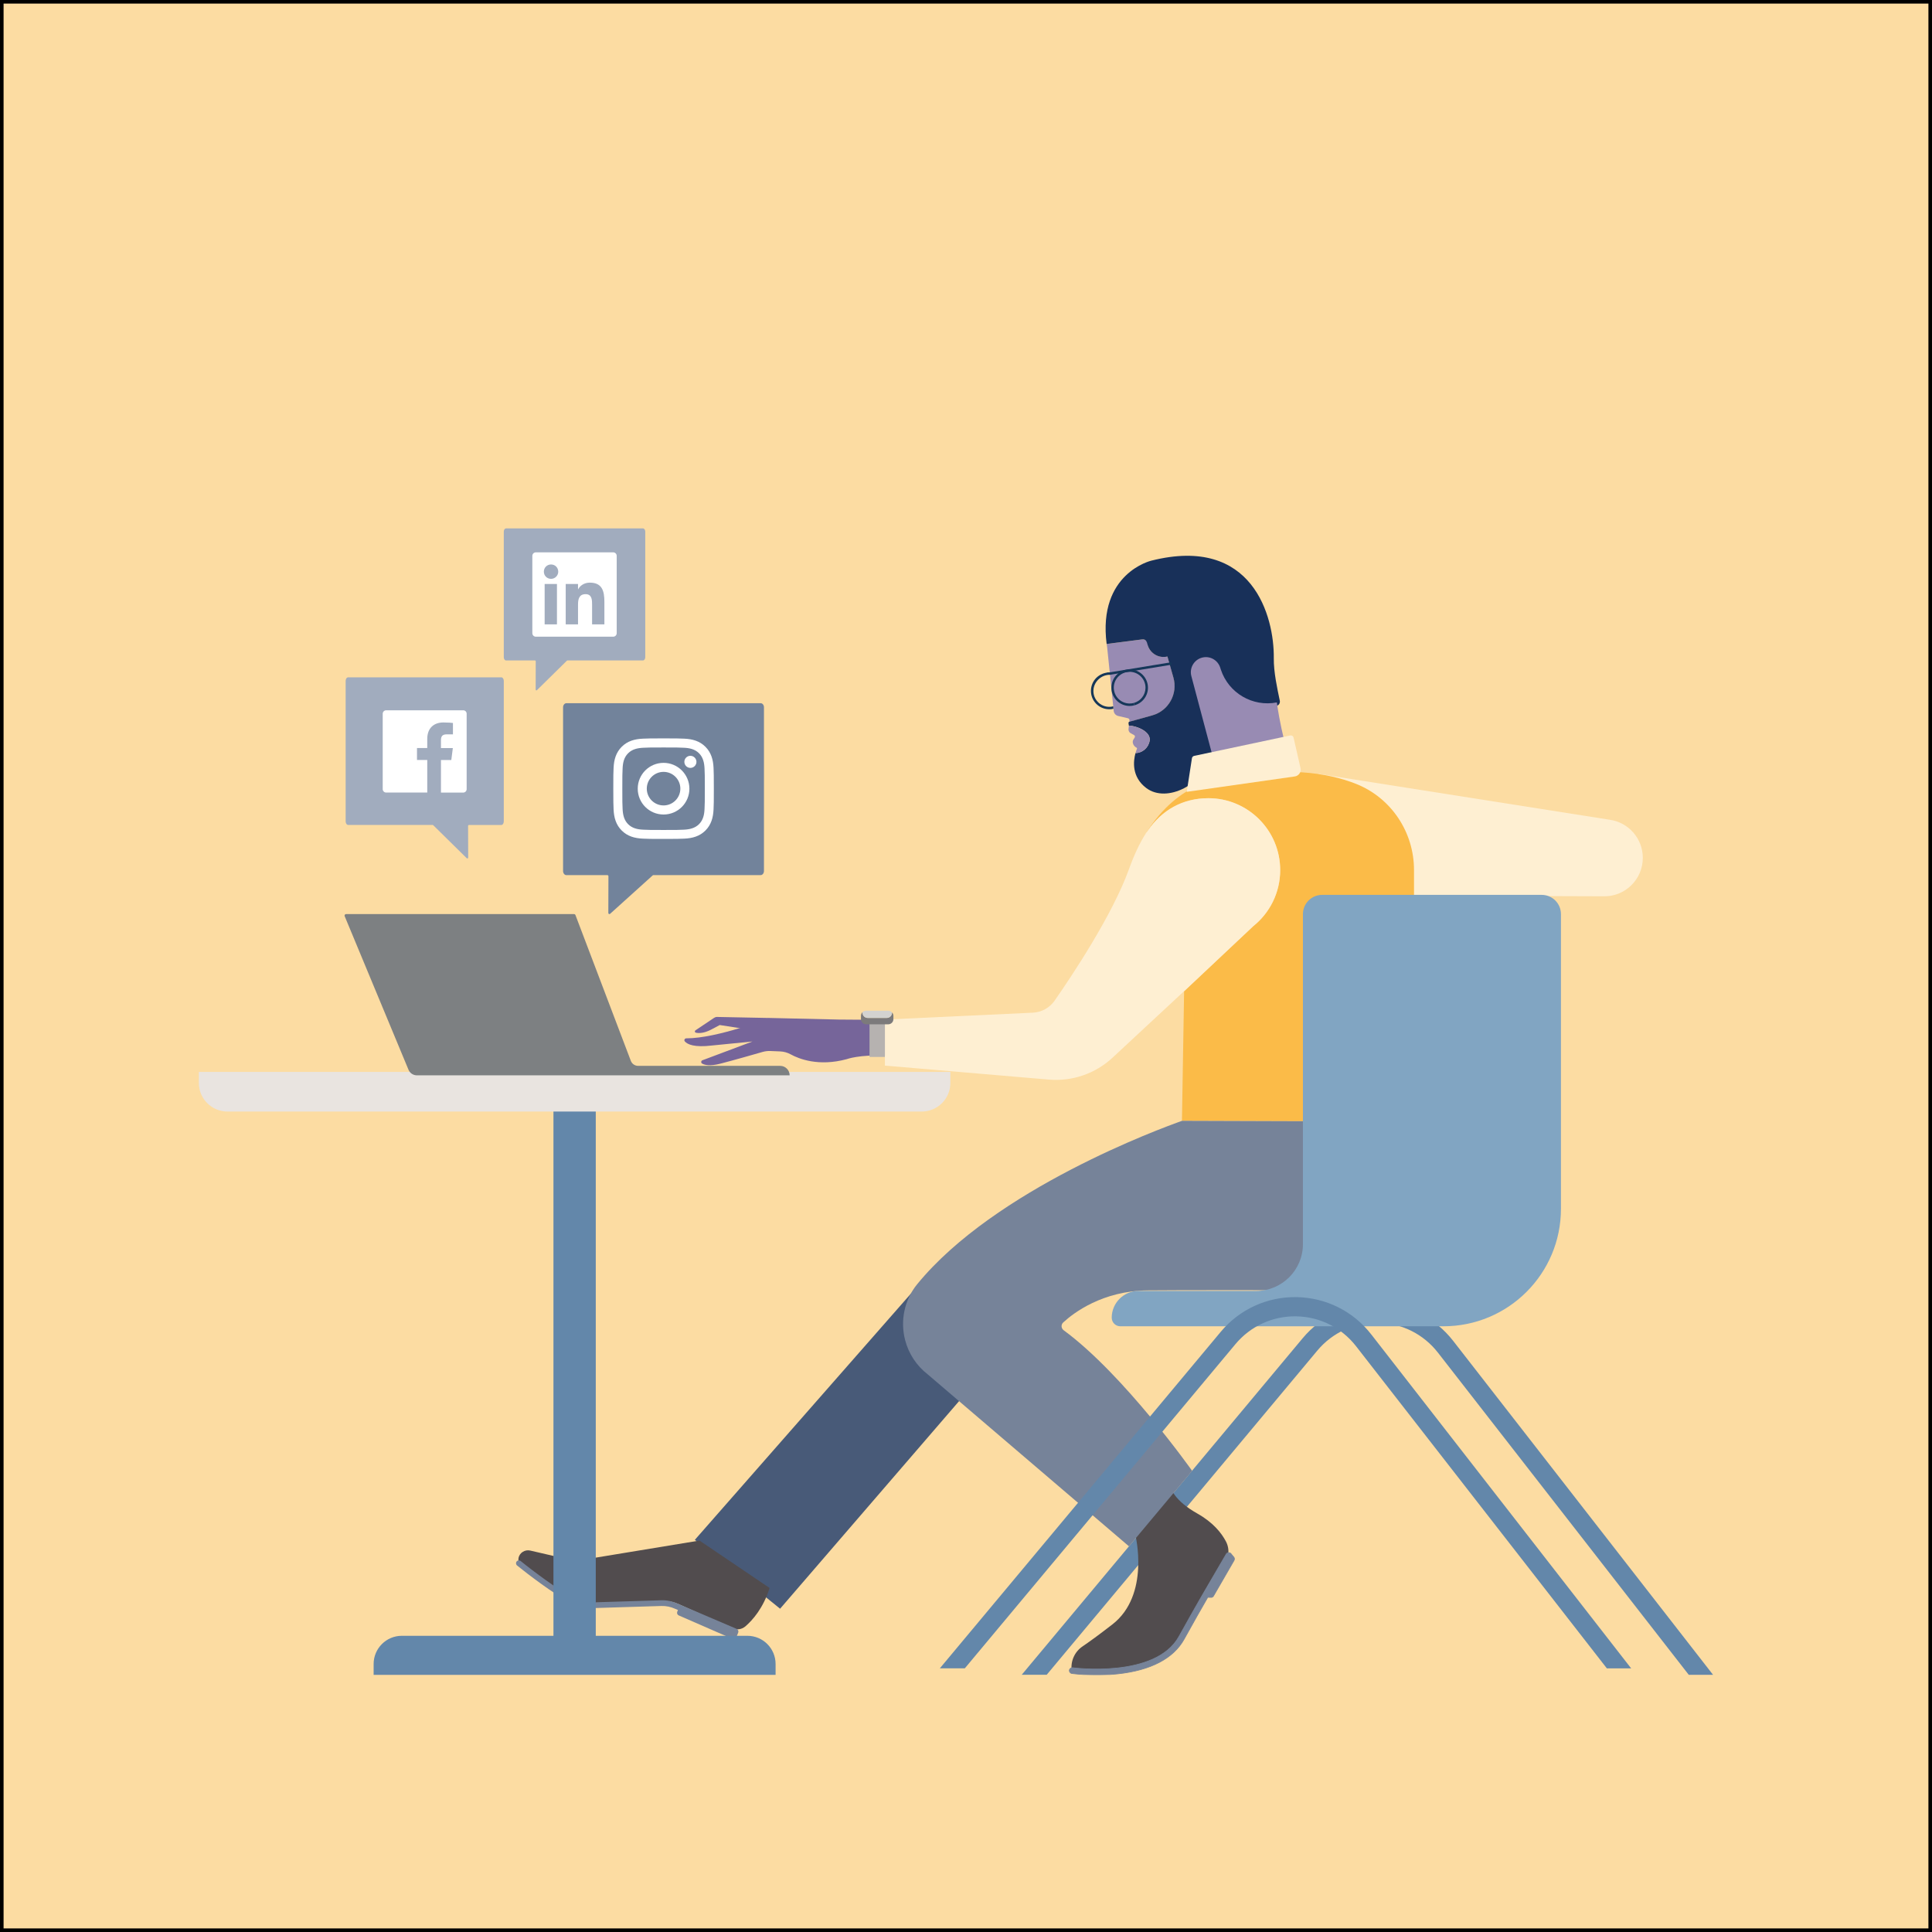 <?xml version="1.0" encoding="UTF-8"?> <!-- Generator: Adobe Illustrator 24.3.0, SVG Export Plug-In . SVG Version: 6.00 Build 0) --> <svg xmlns="http://www.w3.org/2000/svg" xmlns:xlink="http://www.w3.org/1999/xlink" version="1.1" x="0px" y="0px" viewBox="0 0 540 540" style="enable-background:new 0 0 540 540;" xml:space="preserve"><rect x="0" y="0" width="540" height="540" fill="#333333" stroke="none"/> <style type="text/css"> .st0{fill:#FCDCA2;} .st1{clip-path:url(#SVGID_2_);} .st2{clip-path:url(#SVGID_4_);fill:#A1ACBE;} .st3{clip-path:url(#SVGID_4_);fill:#6387AA;} .st4{clip-path:url(#SVGID_4_);fill:#514C4E;} .st5{clip-path:url(#SVGID_4_);fill:#485A78;} .st6{clip-path:url(#SVGID_4_);fill:#768399;} .st7{clip-path:url(#SVGID_4_);fill:none;stroke:#768399;stroke-width:0.194;stroke-miterlimit:10;} .st8{clip-path:url(#SVGID_4_);fill:#E9E4E0;} .st9{clip-path:url(#SVGID_4_);fill:#7D8082;} .st10{clip-path:url(#SVGID_4_);fill:#76659A;} .st11{clip-path:url(#SVGID_4_);fill:#B6B2B0;} .st12{clip-path:url(#SVGID_4_);fill:#FEEFD2;} .st13{clip-path:url(#SVGID_4_);fill:none;stroke:#231F20;stroke-width:0.194;stroke-miterlimit:10;} .st14{clip-path:url(#SVGID_4_);fill:#FBBB48;} .st15{clip-path:url(#SVGID_4_);fill:#81A5C2;} .st16{clip-path:url(#SVGID_4_);fill:#7C7A7B;} .st17{clip-path:url(#SVGID_4_);fill:#D3D2D0;} .st18{clip-path:url(#SVGID_4_);fill:#988BB3;} .st19{clip-path:url(#SVGID_4_);fill:#183059;} .st20{clip-path:url(#SVGID_4_);fill:#153759;} .st21{clip-path:url(#SVGID_4_);fill:#FFFFFF;} .st22{clip-path:url(#SVGID_4_);fill:#72839B;} </style> <g id="Layer_1"> <g> <rect x="0.5" y="0.5" class="st0" width="539" height="539"></rect> <path d="M539,1v538H1V1H539 M540,0H0v540h540V0L540,0z"></path> </g> </g> <g id="Layer_2"> <g> <g> <defs> <rect id="SVGID_1_" x="47" y="72" width="447.2" height="396.13"></rect> </defs> <clipPath id="SVGID_2_"> <use xlink:href="#SVGID_1_" style="overflow:visible;"></use> </clipPath> <g class="st1"> <defs> <rect id="SVGID_3_" x="47" y="72" width="447.2" height="396.13"></rect> </defs> <clipPath id="SVGID_4_"> <use xlink:href="#SVGID_3_" style="overflow:visible;"></use> </clipPath> <path class="st2" d="M97.33,189.31h42.76c0.4,0,0.72,0.45,0.72,1v39.28c0,0.55-0.32,1-0.72,1h-9.02c-0.13,0-0.24,0.12-0.24,0.26 l0.03,8.84c0,0.22-0.24,0.34-0.4,0.19l-9.37-9.23c-0.04-0.04-0.1-0.07-0.16-0.07h-23.6c-0.4,0-0.72-0.45-0.72-1V190.3 C96.61,189.75,96.93,189.31,97.33,189.31"></path> <path class="st2" d="M179.7,147.69h-38.24c-0.36,0-0.65,0.4-0.65,0.89v35.13c0,0.49,0.29,0.89,0.65,0.89h8.07 c0.12,0,0.21,0.1,0.21,0.23l-0.02,7.91c0,0.2,0.22,0.31,0.35,0.17l8.38-8.25c0.04-0.04,0.09-0.06,0.14-0.06h21.11 c0.36,0,0.65-0.4,0.65-0.89v-35.13C180.35,148.09,180.06,147.69,179.7,147.69"></path> <path class="st3" d="M406.15,374.76c-5.04-6.48-12.65-10.27-20.86-10.41c-8.21-0.14-15.94,3.39-21.2,9.7l-78.51,94.05h6.98 l75.64-90.61c4.22-5.05,10.41-7.88,16.99-7.77c6.58,0.11,12.67,3.15,16.72,8.35l70.1,90.04h6.79L406.15,374.76z"></path> <path class="st4" d="M310.91,454.03c-3.89,3.02-6.54,4.93-8.33,6.14c-2.2,1.49-3.38,4.09-3.04,6.73c0,0,23.64,3.29,30.52-9.13 c5.89-10.63,7.18-15.45,11.55-19.9c1.83-1.86,2.27-4.68,1.06-7c-1.26-2.41-3.6-5.34-7.97-7.81c-6.6-3.72-7.33-6.88-8.12-8.49 l-9.3,14.43l0.06,0.05C317.35,429.04,321.53,445.8,310.91,454.03"></path> <polygon class="st5" points="257.43,358.35 194.21,430.39 218.04,449.64 272.45,386.53 "></polygon> <path class="st4" d="M195.51,430.59l-33.47,5.51c-0.82,0.13-1.66,0.11-2.46-0.08l-11.36-2.63c-1.51-0.35-3.06,0.62-3.3,2.15 c-0.15,1,0.25,2.21,2.02,3.47c2.9,2.07,9.05,5.35,12.96,7.37c2.27,1.17,4.8,1.75,7.35,1.67l18.2-0.56 c1.41-0.04,2.81,0.24,4.1,0.81l15.09,6.8c1.25,0.56,2.7,0.35,3.73-0.55c1.96-1.7,4.99-5.08,6.73-10.71L195.51,430.59z"></path> <path class="st6" d="M344.95,435.38L344.95,435.38l-0.02-0.05c-0.05-0.09-0.11-0.17-0.19-0.23l-0.73-0.9l-0.01,0.01 c-0.05-0.05-0.1-0.09-0.16-0.13c-0.38-0.22-0.88-0.09-1.1,0.29c-0.86,1.47-1.66,2.84-2.43,4.16 c-3.24,5.53-6.03,10.3-10.79,18.89c-6.53,11.79-29.48,8.75-29.71,8.72c-0.44-0.06-0.85,0.25-0.91,0.69 c-0.06,0.44,0.25,0.85,0.69,0.91c0.17,0.02,2.98,0.41,6.92,0.41c1.8,0,3.83-0.08,5.96-0.31c9.13-0.98,15.51-4.31,18.46-9.63 c2.7-4.87,4.76-8.51,6.64-11.75h0.78c0.05,0.01,0.09,0.02,0.14,0.02c0.28,0,0.54-0.14,0.69-0.4l5.76-9.97 C345.05,435.87,345.05,435.6,344.95,435.38"></path> <path class="st7" d="M344.95,435.38L344.95,435.38l-0.02-0.05c-0.05-0.09-0.11-0.17-0.19-0.23l-0.73-0.9l-0.01,0.01 c-0.05-0.05-0.1-0.09-0.16-0.13c-0.38-0.22-0.88-0.09-1.1,0.29c-0.86,1.47-1.66,2.84-2.43,4.16 c-3.24,5.53-6.03,10.3-10.79,18.89c-6.53,11.79-29.48,8.75-29.71,8.72c-0.44-0.06-0.85,0.25-0.91,0.69 c-0.06,0.44,0.25,0.85,0.69,0.91c0.17,0.02,2.98,0.41,6.92,0.41c1.8,0,3.83-0.08,5.96-0.31c9.13-0.98,15.51-4.31,18.46-9.63 c2.7-4.87,4.76-8.51,6.64-11.75h0.78c0.05,0.01,0.09,0.02,0.14,0.02c0.28,0,0.54-0.14,0.69-0.4l5.76-9.97 C345.05,435.87,345.05,435.6,344.95,435.38z"></path> <path class="st6" d="M205.9,455.28l-16.64-7.12c-1.39-0.62-2.92-0.93-4.44-0.88l-18.17,0.56c-2.41,0.07-4.81-0.47-6.95-1.58 c-3.69-1.91-10.63-7.06-14.16-9.94c-0.34-0.28-0.85-0.23-1.13,0.11c-0.28,0.34-0.23,0.85,0.11,1.13 c2.78,2.27,10.28,7.97,14.44,10.12c2.38,1.23,5.06,1.84,7.74,1.76l18.17-0.56c1.28-0.04,2.57,0.22,3.75,0.75l0.87,0.37l-0.2,0.5 l0,0c-0.15,0.4,0.03,0.85,0.43,1.02l15.02,6.55c0.13,0.06,0.27,0.08,0.4,0.06c0.28-0.03,0.54-0.2,0.66-0.48 c0.01-0.03,0.02-0.06,0.03-0.09l0.47-1.17l-0.01,0c0.01-0.02,0.03-0.04,0.04-0.06C206.49,455.93,206.31,455.46,205.9,455.28"></path> <path class="st3" d="M216.78,468.13H104.43v-3.03c0-4.36,3.53-7.89,7.89-7.89h96.57c4.36,0,7.89,3.53,7.89,7.89V468.13z"></path> <rect x="154.69" y="309.93" class="st3" width="11.83" height="148.21"></rect> <path class="st8" d="M257.63,310.68H63.58c-4.42,0-8-3.58-8-8v-3.07h210.05v3.07C265.63,307.09,262.05,310.68,257.63,310.68"></path> <path class="st9" d="M96.72,255.49h63.72c0.18,0,0.34,0.11,0.4,0.27l15.48,40.75c0.32,0.84,1.13,1.4,2.03,1.4h39.71 c1.46,0,2.65,1.19,2.65,2.65H116.53c-1.03,0-1.97-0.62-2.36-1.58l-17.84-42.92C96.22,255.79,96.43,255.49,96.72,255.49"></path> <path class="st10" d="M234.46,284.97l-19.45-0.45c0,0-14.42,5.7-23.2,5.7c-0.45,0-0.69,0.53-0.39,0.87 c0.7,0.79,2.57,1.74,7.59,1.13l11.3-1.12l-13.99,5.25c-0.4,0.15-0.45,0.7-0.08,0.92c0.73,0.42,2.21,0.78,5.09,0.03 c3.84-0.99,9.48-2.61,11.81-3.28c0.7-0.2,1.44-0.29,2.17-0.26l2.71,0.11c1.05,0.04,2.07,0.32,2.99,0.83 c2.29,1.26,7.78,3.46,15.64,1.34c0,0,3.52-1.35,11.22-0.97l0.47-10L234.46,284.97z"></path> <rect x="243.03" y="284.82" class="st11" width="4.29" height="10.6"></rect> <path class="st10" d="M215.12,284.53l-14.7-0.29c-0.29-0.01-0.57,0.08-0.81,0.24l-5.24,3.51c-0.25,0.17-0.19,0.56,0.1,0.64 c0.87,0.22,2.33,0.15,4.21-0.81l2.49-1.32l7.18,1.11L215.12,284.53z"></path> <path class="st12" d="M368.51,216.3l81.33,12.81c5.34,0.72,9.33,5.27,9.33,10.66c0,6.01-4.92,10.85-10.93,10.75l-61.78-0.21 L368.51,216.3z"></path> <polygon class="st13" points="330.96,277.04 330.96,277.06 330.96,277.04 "></polygon> <path class="st14" d="M379.11,219.13c-8.19-3.28-20.2-4.95-37.53-1.49c0,0-11.99,0.53-21.09,14.98l0.1,0.08 c3.53-5.76,9.88-9.6,17.14-9.6c11.09,0,20.09,8.99,20.09,20.09c0,6.34-2.94,11.99-7.53,15.68l-19.33,18.19l-0.6,36.19 l64.86,0.22v-70.31C395.22,232.62,388.89,223.05,379.11,219.13"></path> <path class="st12" d="M337.73,223.1c-7.25,0-12.91,3.27-16.92,9.03l-0.52,0.75c-1.8,2.86-3.28,6-4.74,10.05 c-4.64,12.87-15.93,29.78-20.77,36.74c-1.41,2.02-3.67,3.27-6.13,3.38l-41.32,1.92v12.87l45.84,3.91 c6.53,0.56,13-1.67,17.8-6.14l19.98-18.57l0,0l0,0.02l19.33-18.19c4.59-3.68,7.53-9.33,7.53-15.68 C357.82,232.1,348.83,223.1,337.73,223.1"></path> <path class="st6" d="M320.79,360.67c8.49-0.08,28.63-0.07,45.84-0.05c15.82,0.02,28.65-12.81,28.63-28.63l-0.03-18.51 l-64.83-0.21c-5.94,2.1-52.32,19.08-74.06,45.69c-3.56,4.36-4.77,10.17-3.35,15.62c0.99,3.8,3.21,7.16,6.31,9.56l56.25,48.06 l17.65-21.1c0,0-19.02-26.9-35.9-39.29c-0.72-0.53-0.79-1.57-0.13-2.18C300.08,366.95,308.14,360.79,320.79,360.67"></path> <path class="st15" d="M430.91,250.12h-61.36c-2.97,0-5.38,2.41-5.38,5.38v92.25c0,7.22-5.85,13.07-13.07,13.07h-32.88 c-4.13,0-7.48,3.34-7.49,7.47c0,1.32,1.06,2.41,2.39,2.41h51.05h17.48h21.8c18.14,0,32.84-14.7,32.84-32.84v-82.36 C436.29,252.52,433.88,250.12,430.91,250.12"></path> <path class="st3" d="M383.26,372.96c-5.04-6.48-12.65-10.27-20.86-10.41c-8.21-0.14-15.94,3.39-21.2,9.7l-78.51,94.05h6.98 l75.64-90.61c4.22-5.05,10.41-7.88,16.99-7.77c6.58,0.11,12.67,3.15,16.72,8.35l70.1,90.04h6.79L383.26,372.96z"></path> <path class="st16" d="M249.31,282.95c0,0.03,0.01,0.07,0.01,0.1v0c0,0.81-0.65,1.46-1.46,1.46h-5.32 c-0.81,0-1.46-0.65-1.46-1.46v0c0-0.05,0-0.1,0.01-0.16c-0.27,0.27-0.45,0.64-0.45,1.05v0.9c0,0.81,0.65,1.46,1.46,1.46h6.15 c0.81,0,1.46-0.65,1.46-1.46v-0.9C249.71,283.57,249.56,283.22,249.31,282.95"></path> <path class="st17" d="M241.07,283.06c0,0.81,0.65,1.46,1.46,1.46h5.32c0.81,0,1.46-0.65,1.46-1.46c0-0.03,0-0.07-0.01-0.1 c-0.27-0.28-0.64-0.46-1.07-0.46h-6.15c-0.39,0-0.75,0.16-1.01,0.41C241.08,282.95,241.07,283,241.07,283.06z"></path> <path class="st18" d="M320.82,180.43L320.82,180.43c0.74,2.27,3.09,3.6,5.41,3.08l0.07-0.01l1.69,5.89 c1.3,4.55-1.35,9.29-5.91,10.57l-6.42,1.8l0.04-0.38c0.03-0.29-0.16-0.56-0.44-0.63l-2.72-0.63c-0.68-0.16-1.19-0.73-1.26-1.43 l-1.82-17.71c-0.05-0.33-0.1-0.66-0.14-0.98l9.88-1.27C320.27,178.59,321.01,179.36,320.82,180.43"></path> <path class="st19" d="M326.3,183.5l-0.07,0.01c-2.33,0.53-4.67-0.81-5.41-3.08c-0.28-1.18-0.55-1.85-1.63-1.71l-9.88,1.27 c-2.53-19.81,12.51-23.29,12.51-23.29c28.34-7.13,34.35,15.64,34.21,27.26c-0.05,3.88,0.97,8.49,1.68,11.9 c0.15,0.71-0.35,1.39-1.06,1.47l-11.61,1.3l-4.19-11.67c-0.75-2.04-2.98-2.82-5.08-2.26l0.1-0.32c-2.26,0.6-3.18,2.86-2.56,5.11 l6.55,21.35l-1.29-0.02c-1.94,8.42-12.43,13.78-18.18,9.44c-4.14-3.12-3.63-7.53-3.02-9.76c1.92-0.06,3.61-1.46,3.95-3.43 c0.39-2.25-2.64-3.77-4.9-4.17c-0.33-0.06-0.63-0.09-0.9-0.09l-0.1-0.68c-0.03-0.18,0.09-0.36,0.26-0.41l6.38-1.77 c4.56-1.27,7.21-6.02,5.91-10.57L326.3,183.5z"></path> <path class="st18" d="M321.32,207.07c-0.34,1.97-2.03,3.37-3.95,3.43c0.16-0.58,0.33-1.01,0.42-1.24c0.04-0.1,0-0.22-0.1-0.27 l-0.12-0.06c-0.75-0.41-1.2-1.42-0.84-2.11l0.43-0.71c0.13-0.22,0.06-0.52-0.17-0.64l-1.13-0.65c-0.32-0.27-0.48-0.67-0.43-1.09 l0.11-0.91c0.27,0,0.56,0.03,0.9,0.09C318.68,203.3,321.72,204.82,321.32,207.07"></path> <path class="st18" d="M335.97,183.81L335.97,183.81c2.1-0.56,4.27,0.58,5.02,2.61l0.25,0.76c2.17,6.55,8.87,10.46,15.64,9.15 c0.84,5.97,1.98,10.18,1.98,10.18l-20.08,4.27l-5.79-21.79C332.38,186.73,333.72,184.41,335.97,183.81"></path> <path class="st12" d="M331.7,221.32l30.2-4.3c1.11-0.16,1.85-1.24,1.6-2.33l-1.95-8.55c-0.09-0.41-0.49-0.66-0.9-0.58 l-26.88,5.71c-0.32,0.07-0.57,0.33-0.62,0.66L331.7,221.32z"></path> <path class="st18" d="M314.46,193.21c0.04-2.37-1.8-4.34-4.14-4.49l-0.07-0.69c2.76,0.12,4.94,2.42,4.9,5.19 c-0.04,2.36-1.67,4.32-3.86,4.87l-0.07-0.69C313.06,196.89,314.42,195.22,314.46,193.21"></path> <path class="st20" d="M310.14,187.93l0.08,0.68c-2.44-0.04-4.57,2.01-4.61,4.45c-0.04,2.44,1.91,4.46,4.36,4.5 c0.44,0.01,0.77-0.03,1.17-0.15l0.07,0.69c-0.43,0.11-0.79,0.15-1.26,0.14c-2.82-0.05-5.08-2.38-5.03-5.2 C304.96,190.23,307.17,187.99,310.14,187.93"></path> <path class="st20" d="M320.17,192.28c0.04-2.37-1.8-4.34-4.14-4.49l-0.07-0.69c2.76,0.12,4.94,2.42,4.9,5.19 c-0.04,2.36-1.67,4.32-3.86,4.87l-0.07-0.69C318.77,195.96,320.14,194.28,320.17,192.28"></path> <path class="st20" d="M310.63,192.12c0.05-2.82,2.38-5.08,5.2-5.03c0.04,0,0.09,0,0.13,0.01l0.07,0.69 c-0.07-0.01-0.14-0.01-0.22-0.01c-2.44-0.04-4.46,1.91-4.5,4.35c-0.04,2.44,1.91,4.46,4.36,4.5c0.44,0.01,0.86-0.05,1.26-0.16 l0.07,0.69c-0.43,0.11-0.88,0.16-1.34,0.16C312.84,197.27,310.58,194.94,310.63,192.12"></path> <polygon class="st20" points="310.19,188.61 327.48,185.78 327.37,185.1 309.34,188.06 "></polygon> <path class="st21" d="M129.48,198.53h-21.55c-0.53,0-0.96,0.43-0.96,0.96v21.07c0,0.53,0.43,0.96,0.96,0.96h11.49v-9.1h-2.87 v-3.35h2.87v-2.56c0-2.97,1.82-4.58,4.49-4.58c1.28,0,2.37,0.09,2.69,0.14v3.18l-1.73,0c-1.36,0-1.62,0.68-1.62,1.69v2.14h3.32 l-0.43,3.35h-2.89v9.1h6.22c0.53,0,0.96-0.43,0.96-0.96v-21.07C130.44,198.96,130.01,198.53,129.48,198.53"></path> <path class="st22" d="M212.62,196.55h-54.32c-0.51,0-0.92,0.52-0.92,1.16v45.73c0,0.64,0.41,1.16,0.92,1.16h11.46 c0.17,0,0.3,0.14,0.3,0.3l-0.03,10.29c0,0.26,0.31,0.4,0.5,0.22l11.9-10.74c0.06-0.05,0.13-0.08,0.2-0.08h29.98 c0.51,0,0.92-0.52,0.92-1.16v-45.73C213.54,197.07,213.13,196.55,212.62,196.55"></path> <path class="st21" d="M171.39,154.38h-21.62c-0.54,0-0.98,0.44-0.98,0.98v21.62c0,0.54,0.44,0.98,0.98,0.98h21.62 c0.54,0,0.98-0.44,0.98-0.98v-21.62C172.37,154.82,171.93,154.38,171.39,154.38 M155.67,174.52h-3.44v-11.3h3.44V174.52z M154.02,161.79c-1.13,0-2.01-0.88-2.01-2.01c0-1.13,0.88-2.01,2.01-2.01c1.13,0,2.01,0.88,2.01,2.01 C156.04,160.85,155.15,161.79,154.02,161.79 M168.98,174.52h-3.49v-5.45c0-1.33,0-3-1.82-3c-1.82,0-2.11,1.42-2.11,2.9v5.55 h-3.44v-11.3h3.44v1.47h0.05c0.43-0.89,1.59-1.84,3.23-1.84c3.47,0,4.09,2.33,4.09,5.41v6.25H168.98z"></path> <path class="st21" d="M185.47,208.92c3.75,0,4.2,0.01,5.68,0.08c1.6,0.07,3.08,0.39,4.23,1.54c1.14,1.14,1.46,2.63,1.54,4.23 c0.07,1.48,0.08,1.93,0.08,5.68c0,3.75-0.01,4.2-0.08,5.68c-0.07,1.6-0.39,3.08-1.54,4.23c-1.14,1.14-2.63,1.46-4.23,1.54 c-1.48,0.07-1.93,0.08-5.68,0.08c-3.75,0-4.2-0.01-5.68-0.08c-1.6-0.07-3.08-0.39-4.23-1.54c-1.14-1.14-1.46-2.63-1.54-4.23 c-0.07-1.48-0.08-1.93-0.08-5.68c0-3.75,0.01-4.2,0.08-5.68c0.07-1.6,0.39-3.08,1.54-4.23c1.14-1.14,2.63-1.46,4.23-1.54 C181.27,208.93,181.71,208.92,185.47,208.92 M185.47,206.38c-3.82,0-4.3,0.02-5.8,0.08c-2.28,0.1-4.29,0.66-5.9,2.27 c-1.61,1.61-2.17,3.62-2.27,5.9c-0.07,1.5-0.08,1.98-0.08,5.8c0,3.82,0.02,4.3,0.08,5.8c0.1,2.28,0.66,4.29,2.27,5.9 c1.61,1.61,3.62,2.17,5.9,2.27c1.5,0.07,1.98,0.08,5.8,0.08c3.82,0,4.3-0.02,5.8-0.08c2.28-0.1,4.29-0.66,5.9-2.27 c1.61-1.61,2.17-3.62,2.27-5.9c0.07-1.5,0.08-1.98,0.08-5.8c0-3.82-0.02-4.3-0.08-5.8c-0.1-2.28-0.66-4.29-2.27-5.9 c-1.61-1.61-3.62-2.17-5.9-2.27C189.76,206.4,189.28,206.38,185.47,206.38"></path> <path class="st21" d="M185.47,213.22c-3.99,0-7.22,3.23-7.22,7.22c0,3.99,3.23,7.22,7.22,7.22c3.99,0,7.22-3.23,7.22-7.22 C192.68,216.45,189.45,213.22,185.47,213.22 M185.47,225.12c-2.59,0-4.69-2.1-4.69-4.69c0-2.59,2.1-4.69,4.69-4.69 s4.69,2.1,4.69,4.69C190.15,223.03,188.05,225.12,185.47,225.12"></path> <path class="st21" d="M192.97,211.25c0.93,0,1.69,0.76,1.69,1.69c0,0.93-0.76,1.69-1.69,1.69c-0.93,0-1.69-0.76-1.69-1.69 C191.28,212,192.04,211.25,192.97,211.25"></path> </g> </g> </g> </g> </svg> 